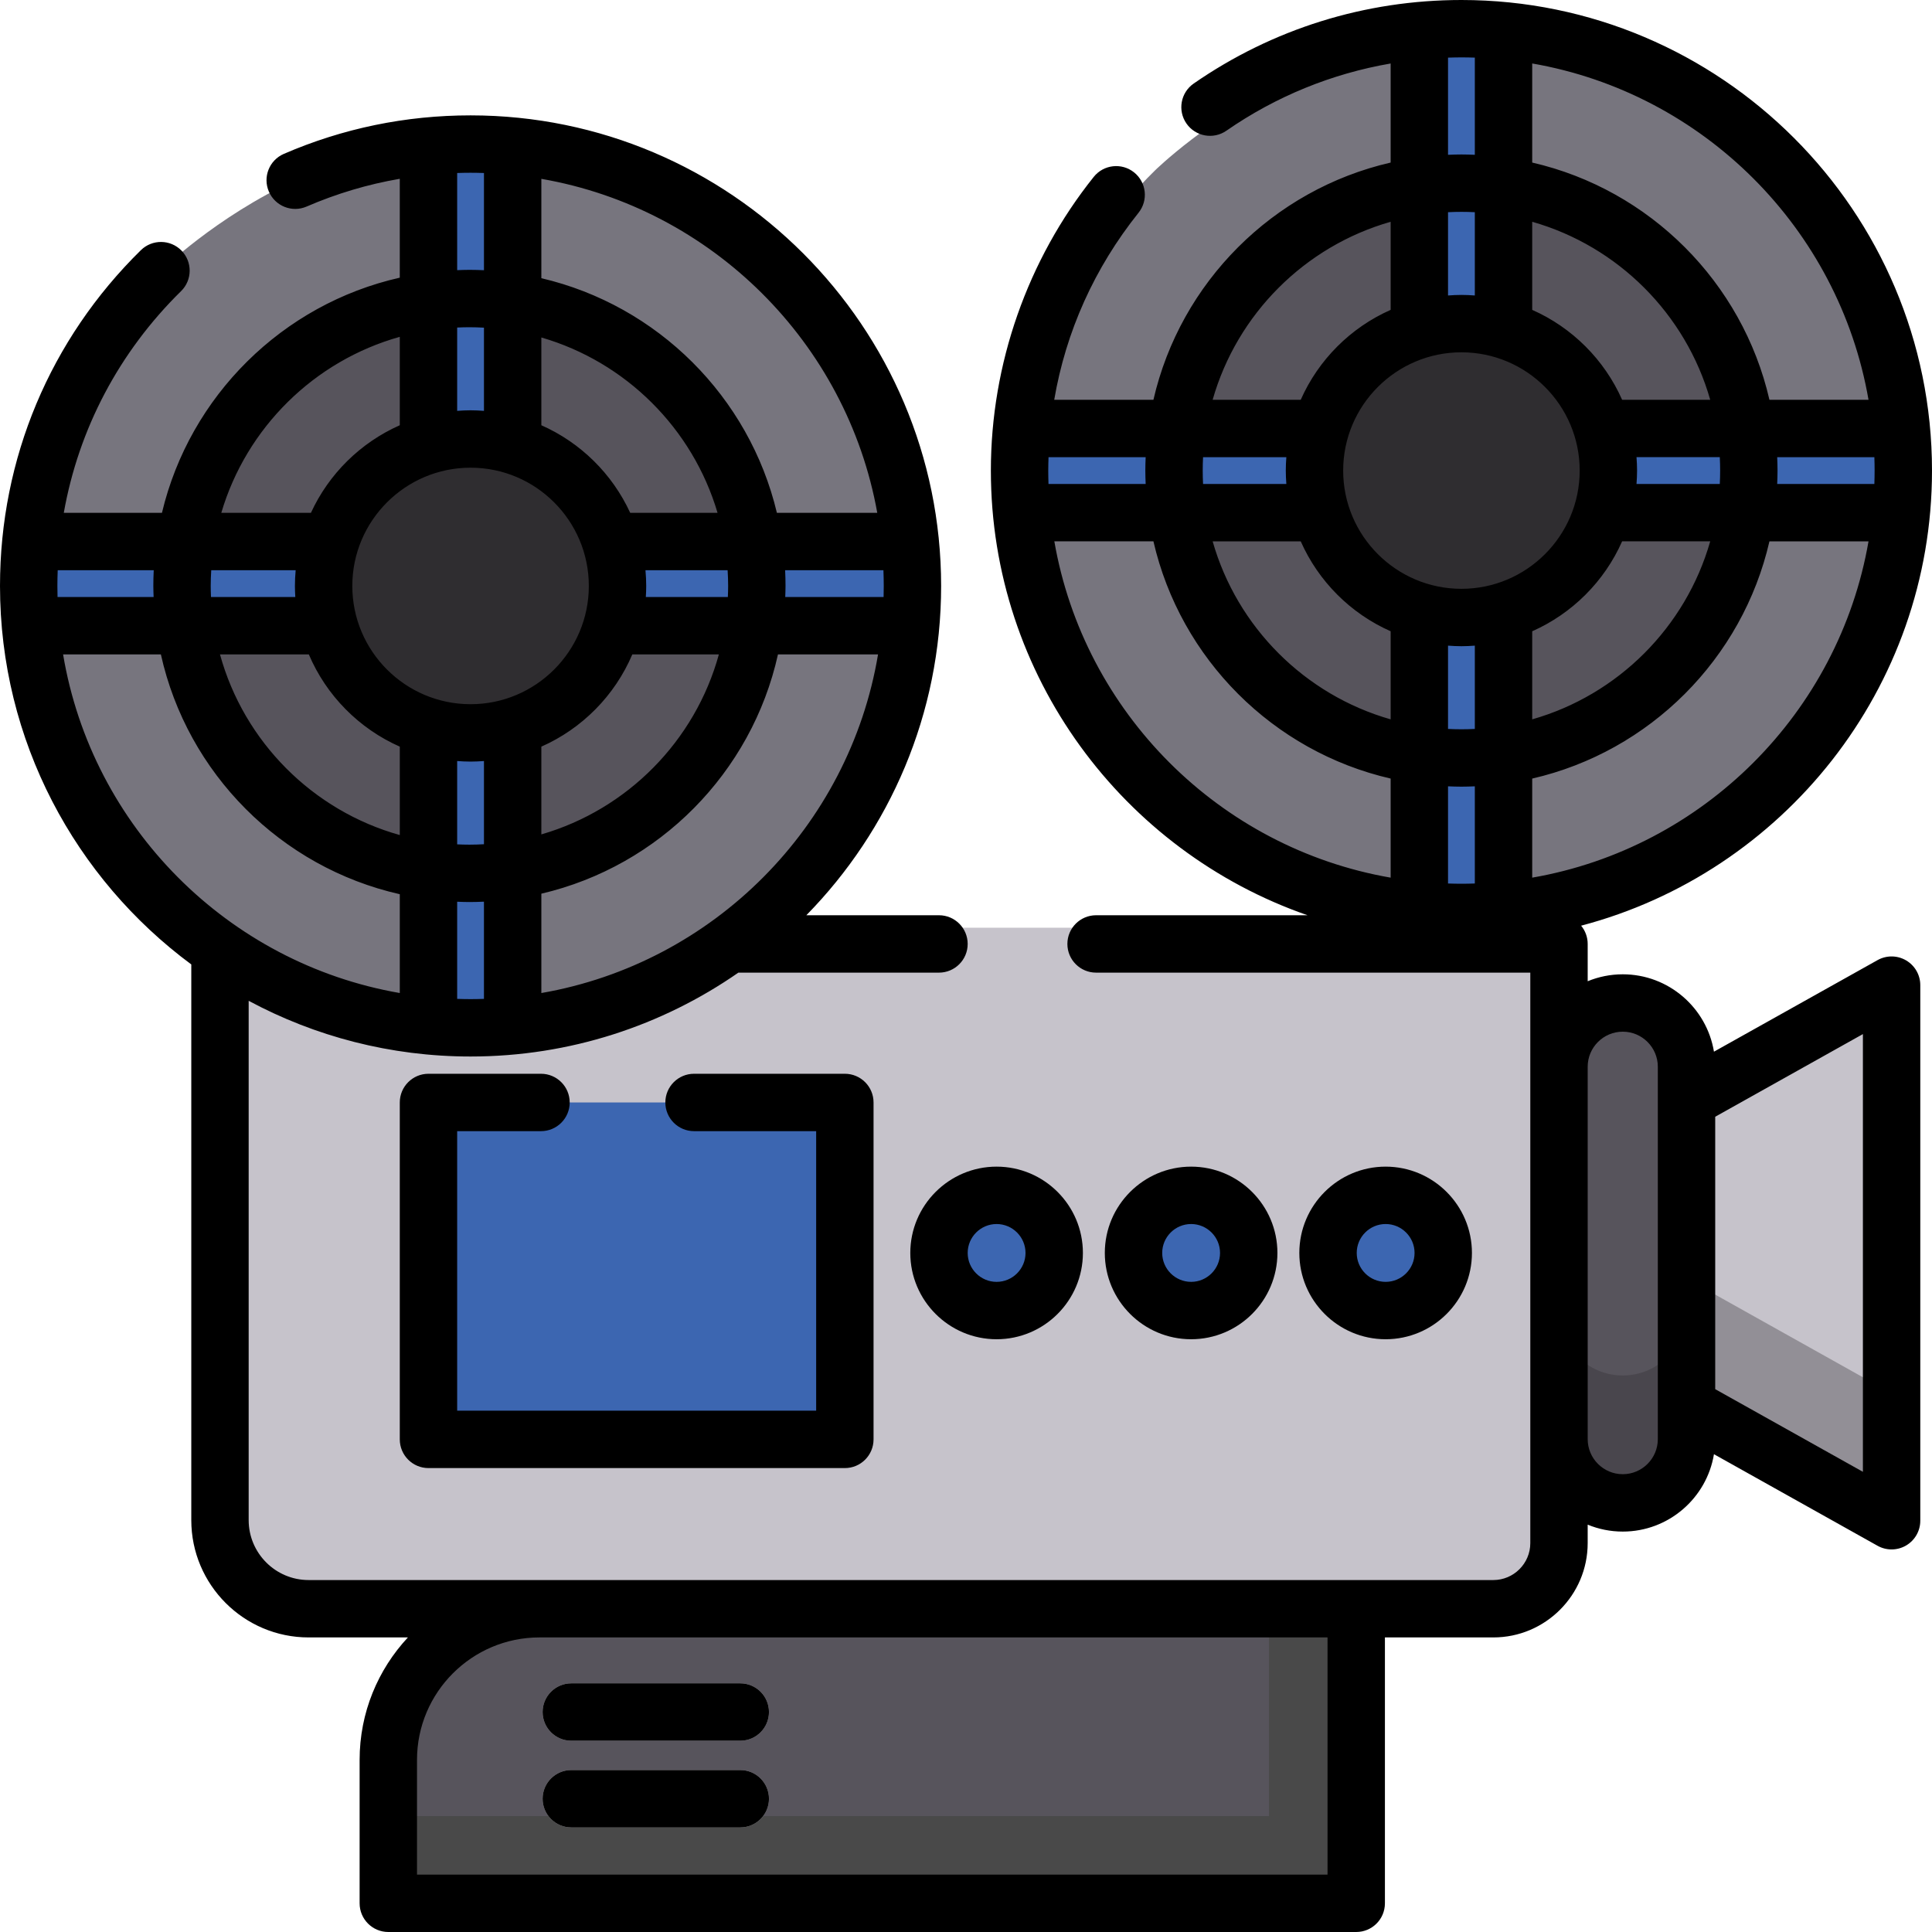 <?xml version="1.0" encoding="iso-8859-1"?>
<!-- Uploaded to: SVG Repo, www.svgrepo.com, Generator: SVG Repo Mixer Tools -->
<svg height="800px" width="800px" version="1.1" id="Layer_1" xmlns="http://www.w3.org/2000/svg" xmlns:xlink="http://www.w3.org/1999/xlink" 
	 viewBox="0 0 511.999 511.999" xml:space="preserve">
<path style="fill:#C6C3CB;" d="M193.347,245.86h55.495h41.627h122.679v162.642c0,9.847-7.793,17.829-17.405,17.829H81.785
	c-12.972,0-23.488-10.772-23.488-24.06V247.938L193.347,245.86z"/>
<path style="fill:#57545C;" d="M359.414,504.395H102.907v-38.016c0-22.117,17.93-40.048,40.048-40.048h216.459V504.395z"/>
<polygon style="fill:#494949;" points="336.295,426.331 336.295,481.276 102.907,481.276 102.907,504.395 359.414,504.395 
	359.414,426.331 "/>
<g>
	<path style="fill:#C6C3CB;" d="M196.182,461.309h-44.779c-4.199,0-7.604-3.405-7.604-7.604s3.405-7.604,7.604-7.604h44.779
		c4.199,0,7.604,3.405,7.604,7.604S200.382,461.309,196.182,461.309z"/>
	<path style="fill:#C6C3CB;" d="M196.182,484.29h-44.779c-4.199,0-7.604-3.405-7.604-7.604c0-4.199,3.405-7.604,7.604-7.604h44.779
		c4.199,0,7.604,3.405,7.604,7.604C203.786,480.886,200.382,484.29,196.182,484.29z"/>
	<polygon style="fill:#C6C3CB;" points="501.292,403.012 446.944,372.596 446.944,291.487 501.292,261.071 	"/>
</g>
<path style="fill:#57545C;" d="M430.047,398.281L430.047,398.281c-9.294,0-16.898-7.604-16.898-16.898v-98.682
	c0-9.294,7.604-16.898,16.898-16.898l0,0c9.294,0,16.898,7.604,16.898,16.898v98.682
	C446.944,390.677,439.34,398.281,430.047,398.281z"/>
<path style="opacity:0.34;fill:#2F2D30;enable-background:new    ;" d="M446.944,347.614c0,9.294-7.604,16.898-16.898,16.898l0,0
	c-9.294,0-16.898-7.604-16.898-16.898v33.77c0,9.294,7.604,16.898,16.898,16.898l0,0c9.294,0,16.898-7.604,16.898-16.898v-8.787
	l54.348,30.416v-33.77l-54.348-30.416V347.614z"/>
<g>
	<polygon style="fill:#3C66B1;" points="183.926,292.163 223.894,292.163 223.894,381.452 113.55,381.452 113.55,292.163 
		143.371,292.163 	"/>
	<circle style="fill:#3C66B1;" cx="264.11" cy="332.039" r="15.269"/>
	<circle style="fill:#3C66B1;" cx="315.655" cy="332.039" r="15.269"/>
	<circle style="fill:#3C66B1;" cx="367.209" cy="332.039" r="15.269"/>
</g>
<path style="fill:#77757E;" d="M78.239,47.761c14.096-6.5,29.957-9.581,46.466-9.581c64.673,0,117.101,52.428,117.101,117.101
	s-52.428,117.101-117.101,117.101S7.604,219.954,7.604,155.281c0-32.721,13.42-62.308,35.057-83.555
	C42.661,71.726,57.118,57.5,78.239,47.761z"/>
<circle style="fill:#57545C;" cx="124.4" cy="155.282" r="76.161"/>
<path style="fill:#3C66B1;" d="M136.772,38.795c-3.967-0.407-7.993-0.615-12.067-0.615c-4.22,0-8.396,0.204-12.512,0.612V142.38
	H8.314c-0.464,4.237-0.71,8.541-0.71,12.901c0,3.942,0.198,7.837,0.579,11.679h104.01v104.756c4.111,0.437,8.285,0.666,12.512,0.666
	c4.075,0,8.1-0.21,12.067-0.615V166.96h104.455c0.38-3.842,0.579-7.737,0.579-11.679c0-4.361-0.246-8.663-0.711-12.901H136.772
	V38.795z"/>
<circle style="fill:#2F2D30;" cx="124.704" cy="155.282" r="38.942"/>
<path style="fill:#77757E;" d="M341.622,21.239c14.096-6.5,29.957-9.581,46.466-9.581c64.673,0,117.101,52.428,117.101,117.101
	S452.761,245.86,388.088,245.86s-117.101-52.428-117.101-117.101c0-32.721,13.42-62.308,35.057-83.555
	C306.044,45.204,320.501,30.979,341.622,21.239z"/>
<circle style="fill:#57545C;" cx="387.791" cy="128.759" r="76.161"/>
<path style="fill:#3C66B1;" d="M400.155,12.274c-3.967-0.407-7.993-0.615-12.067-0.615c-4.22,0-8.396,0.204-12.512,0.612v103.587
	H271.697c-0.464,4.237-0.71,8.541-0.71,12.901c0,3.942,0.198,7.837,0.579,11.679h104.01v104.756
	c4.111,0.437,8.285,0.666,12.512,0.666c4.075,0,8.1-0.21,12.067-0.615V140.438H504.61c0.38-3.842,0.579-7.737,0.579-11.679
	c0-4.361-0.246-8.663-0.711-12.901H400.155V12.274z"/>
<circle style="fill:#2F2D30;" cx="388.085" cy="128.759" r="38.942"/>
<path d="M151.403,461.309h44.779c4.199,0,7.604-3.405,7.604-7.604s-3.405-7.604-7.604-7.604h-44.779
	c-4.199,0-7.604,3.405-7.604,7.604S147.204,461.309,151.403,461.309z"/>
<path d="M505.136,254.513c-2.327-1.366-5.205-1.394-7.559-0.076l-43.361,24.267c-1.914-11.615-12.021-20.504-24.169-20.504
	c-3.289,0-6.426,0.656-9.294,1.836v-9.88c0-1.838-0.652-3.524-1.738-4.839c53.449-14.068,92.984-62.808,92.984-120.611
	C511.999,55.943,456.056,0,387.294,0c-25.522,0-50.058,7.658-70.959,22.144c-3.451,2.392-4.31,7.129-1.918,10.582
	c2.391,3.451,7.13,4.311,10.582,1.918c13.153-9.117,27.955-15.133,43.537-17.819V43.08c-31.15,7.157-55.711,31.718-62.868,62.868
	h-26.289c3.087-18.075,10.659-34.956,22.352-49.577c2.623-3.28,2.091-8.065-1.189-10.688c-3.28-2.623-8.064-2.09-10.688,1.189
	c-17.581,21.985-27.265,49.625-27.265,77.832c0,54.483,35.124,100.911,83.914,117.846h-56.033c-4.2,0-7.604,3.405-7.604,7.604
	s3.404,7.604,7.604,7.604h115.075v24.943v98.682v27.544c0,5.404-4.397,9.801-9.801,9.801h-36.33H142.954h-61.17
	c-8.759,0-15.884-7.125-15.884-15.884V265.223c17.53,9.414,37.552,14.762,58.804,14.762c26.351,0,50.815-8.222,70.973-22.227h53.164
	c4.199,0,7.604-3.405,7.604-7.604s-3.405-7.604-7.604-7.604h-35.151c22.079-22.509,35.718-53.324,35.718-87.27
	c0-68.762-55.943-124.705-124.705-124.705c-17.186,0-33.837,3.434-49.487,10.207c-3.855,1.669-5.627,6.145-3.959,9.999
	c1.669,3.855,6.144,5.628,9.999,3.959c7.959-3.444,16.216-5.898,24.69-7.358v26.203c-31.089,7.021-55.669,31.366-63.029,62.326
	H16.904c3.936-22.213,14.632-42.603,31.085-58.76c2.997-2.942,3.041-7.756,0.097-10.753c-2.941-2.997-7.756-3.041-10.753-0.097
	C13.259,89.942,0,121.542,0,155.281c0,41.074,19.964,77.567,50.693,100.302v147.26c0,17.144,13.948,31.092,31.092,31.092h26.313
	c-7.929,8.513-12.795,19.918-12.795,32.444v38.016c0,4.199,3.405,7.604,7.604,7.604h256.507c4.2,0,7.604-3.405,7.604-7.604v-70.46
	h28.726c13.791,0,25.009-11.218,25.009-25.009v-4.878c2.868,1.18,6.005,1.836,9.294,1.836c12.148,0,22.255-8.89,24.169-20.504
	l43.361,24.267c1.155,0.646,2.434,0.968,3.714,0.968c1.33,0,2.659-0.349,3.846-1.044c2.329-1.365,3.758-3.861,3.758-6.56V261.07
	C508.895,258.373,507.465,255.876,505.136,254.513z M105.948,221.299c-23.093-6.464-41.291-24.734-47.649-47.87h23.545
	c4.628,10.891,13.295,19.66,24.106,24.44v23.43H105.948z M128.254,264.714c-1.179,0.038-2.361,0.064-3.55,0.064
	c-1.188,0-2.37-0.026-3.55-0.064v-25.747c1.079,0.042,2.159,0.082,3.247,0.082c1.292,0,2.574-0.04,3.853-0.097v25.762H128.254z
	 M128.254,223.728c-1.275,0.071-2.559,0.115-3.853,0.115c-1.089,0-2.171-0.031-3.247-0.082v-22.081
	c1.173,0.089,2.354,0.149,3.55,0.149s2.376-0.06,3.55-0.149v22.048H128.254z M143.462,263.164v-26.328
	c31.211-7.294,55.755-32.069,62.706-63.409h26.521C225.042,219.089,189.04,255.263,143.462,263.164z M171.057,151.119h21.769
	c0.083,1.378,0.138,2.763,0.138,4.161c0,0.985-0.033,1.963-0.075,2.938h-21.739c0.061-0.972,0.102-1.951,0.102-2.938
	C171.252,153.878,171.179,152.491,171.057,151.119z M190.508,173.427c-6.303,22.934-24.239,41.086-47.045,47.699v-23.259
	c10.81-4.78,19.477-13.549,24.106-24.44H190.508z M234.202,155.281c0,0.982-0.014,1.962-0.041,2.938h-26.064
	c0.033-0.977,0.075-1.954,0.075-2.938c0-1.395-0.038-2.782-0.105-4.161h26.049C234.167,152.501,234.202,153.887,234.202,155.281z
	 M143.462,47.397c45.171,7.831,80.943,43.429,89.023,88.514h-26.6c-7.312-30.76-31.62-54.988-62.423-62.186L143.462,47.397
	L143.462,47.397z M143.462,89.436c22.399,6.495,40.1,24.121,46.697,46.476h-23.145c-4.744-10.322-13.151-18.618-23.552-23.217
	L143.462,89.436L143.462,89.436z M121.155,45.846c1.18-0.038,2.363-0.063,3.55-0.063c1.188,0,2.37,0.026,3.55,0.064v25.762
	c-1.277-0.058-2.561-0.097-3.853-0.097c-1.089,0-2.169,0.042-3.247,0.082V45.846H121.155z M121.155,86.802
	c1.077-0.051,2.159-0.082,3.247-0.082c1.294,0,2.576,0.044,3.853,0.115v22.048c-1.173-0.089-2.354-0.149-3.55-0.149
	c-1.195,0-2.376,0.06-3.55,0.149V86.802H121.155z M124.705,123.942c17.28,0,31.339,14.059,31.339,31.339
	s-14.059,31.339-31.339,31.339s-31.339-14.059-31.339-31.339S107.425,123.942,124.705,123.942z M105.948,89.263v23.431
	c-10.4,4.599-18.807,12.895-23.552,23.217H58.645C65.301,113.355,83.262,95.613,105.948,89.263z M55.979,151.119h22.374
	c-0.123,1.372-0.196,2.758-0.196,4.161c0,0.987,0.042,1.966,0.102,2.938H55.915c-0.042-0.975-0.075-1.954-0.075-2.938
	C55.841,153.883,55.896,152.497,55.979,151.119z M15.208,155.281c0-1.392,0.034-2.778,0.085-4.161h25.446
	c-0.068,1.379-0.105,2.766-0.105,4.161c0,0.985,0.041,1.961,0.075,2.938h-25.46C15.222,157.243,15.208,156.263,15.208,155.281z
	 M16.72,173.427h25.915c6.996,31.541,31.814,56.437,63.312,63.549v26.188C60.37,255.263,24.368,219.089,16.72,173.427z
	 M351.81,496.791H110.511v-30.413c0-17.89,14.554-32.444,32.444-32.444H351.81V496.791z M496.79,124.704
	c0,1.188-0.026,2.37-0.064,3.55h-25.754c0.05-1.178,0.09-2.359,0.09-3.55s-0.041-2.371-0.09-3.55h25.754
	C496.765,122.334,496.79,123.516,496.79,124.704z M406.05,16.821c45.374,7.866,81.26,43.752,89.126,89.126h-26.258
	c-7.157-31.151-31.718-55.711-62.869-62.868V16.821H406.05z M433.69,128.253c0.089-1.173,0.149-2.354,0.149-3.55
	s-0.06-2.376-0.149-3.55h22.073c0.06,1.176,0.091,2.359,0.091,3.55s-0.031,2.374-0.091,3.55H433.69z M453.224,143.461
	c-6.482,22.746-24.428,40.692-47.174,47.174V167.29c10.605-4.69,19.139-13.223,23.828-23.829L453.224,143.461L453.224,143.461z
	 M406.05,58.773c22.746,6.481,40.692,24.428,47.174,47.174h-23.346c-4.69-10.605-13.223-19.139-23.828-23.829L406.05,58.773
	L406.05,58.773z M383.742,15.274c1.181-0.038,2.364-0.067,3.551-0.067c1.188,0,2.37,0.025,3.55,0.064v25.754
	c-1.178-0.05-2.359-0.09-3.55-0.09s-2.371,0.041-3.551,0.09V15.274z M383.742,56.234c1.176-0.06,2.359-0.091,3.551-0.091
	c1.19,0,2.373,0.031,3.55,0.091v22.072c-1.173-0.089-2.354-0.149-3.55-0.149s-2.378,0.06-3.551,0.149V56.234z M368.535,58.773
	v23.345c-10.605,4.69-19.139,13.223-23.828,23.828h-23.345C327.843,83.201,345.79,65.254,368.535,58.773z M318.823,121.154h22.072
	c-0.089,1.173-0.149,2.354-0.149,3.55s0.06,2.376,0.149,3.55h-22.072c-0.06-1.176-0.091-2.359-0.091-3.55
	S318.763,122.329,318.823,121.154z M277.796,124.704c0-1.188,0.036-2.369,0.073-3.55h25.745c-0.05,1.178-0.09,2.359-0.09,3.55
	s0.041,2.371,0.09,3.55H277.86C277.822,127.074,277.796,125.892,277.796,124.704z M368.535,232.587
	c-45.373-7.867-81.259-43.752-89.125-89.126h26.258c7.157,31.15,31.718,55.711,62.868,62.868v26.258H368.535z M368.535,190.635
	c-22.745-6.482-40.691-24.428-47.173-47.173h23.345c4.69,10.605,13.223,19.139,23.828,23.828V190.635z M390.843,234.137
	c-1.179,0.038-2.361,0.064-3.55,0.064s-2.371-0.025-3.551-0.064v-25.754c1.179,0.05,2.36,0.09,3.551,0.09s2.371-0.041,3.55-0.09
	V234.137z M390.843,193.174c-1.176,0.06-2.359,0.091-3.55,0.091c-1.191,0-2.374-0.031-3.551-0.091v-22.072
	c1.173,0.089,2.355,0.149,3.551,0.149c1.195,0,2.376-0.06,3.55-0.149V193.174z M387.293,156.043
	c-17.281,0-31.339-14.059-31.339-31.339s14.058-31.339,31.339-31.339c17.28,0,31.338,14.059,31.338,31.339
	S404.573,156.043,387.293,156.043z M406.05,232.587V206.33c31.15-7.157,55.711-31.718,62.869-62.868h26.258
	C487.31,188.836,451.425,224.721,406.05,232.587z M439.34,291.487v81.109v8.787c0,5.125-4.169,9.294-9.293,9.294
	c-5.125,0-9.294-4.169-9.294-9.294v-98.682c0-5.125,4.169-9.294,9.294-9.294c5.124,0,9.293,4.169,9.293,9.294L439.34,291.487
	L439.34,291.487z M493.687,390.043l-39.139-21.904v-72.192l39.139-21.904V390.043z"/>
<path d="M143.371,299.767c4.199,0,7.604-3.405,7.604-7.604c0-4.199-3.405-7.604-7.604-7.604h-29.82
	c-4.199,0-7.604,3.405-7.604,7.604v89.289c0,4.199,3.405,7.604,7.604,7.604h110.344c4.199,0,7.604-3.405,7.604-7.604v-89.289
	c0-4.199-3.405-7.604-7.604-7.604h-39.968c-4.199,0-7.604,3.405-7.604,7.604c0,4.199,3.405,7.604,7.604,7.604h32.364v74.081h-95.136
	v-74.081H143.371z"/>
<path d="M241.238,332.042c0,12.61,10.259,22.871,22.871,22.871c12.61,0,22.87-10.259,22.87-22.871s-10.259-22.871-22.87-22.871
	C251.498,309.172,241.238,319.431,241.238,332.042z M264.109,324.38c4.225,0,7.662,3.437,7.662,7.663s-3.437,7.663-7.662,7.663
	c-4.225,0-7.663-3.437-7.663-7.663S259.884,324.38,264.109,324.38z"/>
<path d="M338.527,332.042c0-12.61-10.259-22.871-22.87-22.871c-12.61,0-22.871,10.259-22.871,22.871s10.259,22.871,22.871,22.871
	C328.268,354.912,338.527,344.653,338.527,332.042z M307.996,332.042c0-4.225,3.438-7.663,7.663-7.663
	c4.225,0,7.662,3.437,7.662,7.663s-3.437,7.663-7.662,7.663C311.434,339.704,307.996,336.267,307.996,332.042z"/>
<path d="M390.078,332.042c0-12.61-10.259-22.871-22.871-22.871c-12.611,0-22.871,10.259-22.871,22.871s10.259,22.871,22.871,22.871
	C379.819,354.912,390.078,344.653,390.078,332.042z M359.546,332.042c0-4.225,3.438-7.663,7.663-7.663s7.663,3.437,7.663,7.663
	s-3.438,7.663-7.663,7.663S359.546,336.267,359.546,332.042z"/>
<path d="M151.403,484.29h44.779c4.199,0,7.604-3.405,7.604-7.604c0-4.199-3.405-7.604-7.604-7.604h-44.779
	c-4.199,0-7.604,3.405-7.604,7.604C143.799,480.886,147.204,484.29,151.403,484.29z"/>
</svg>